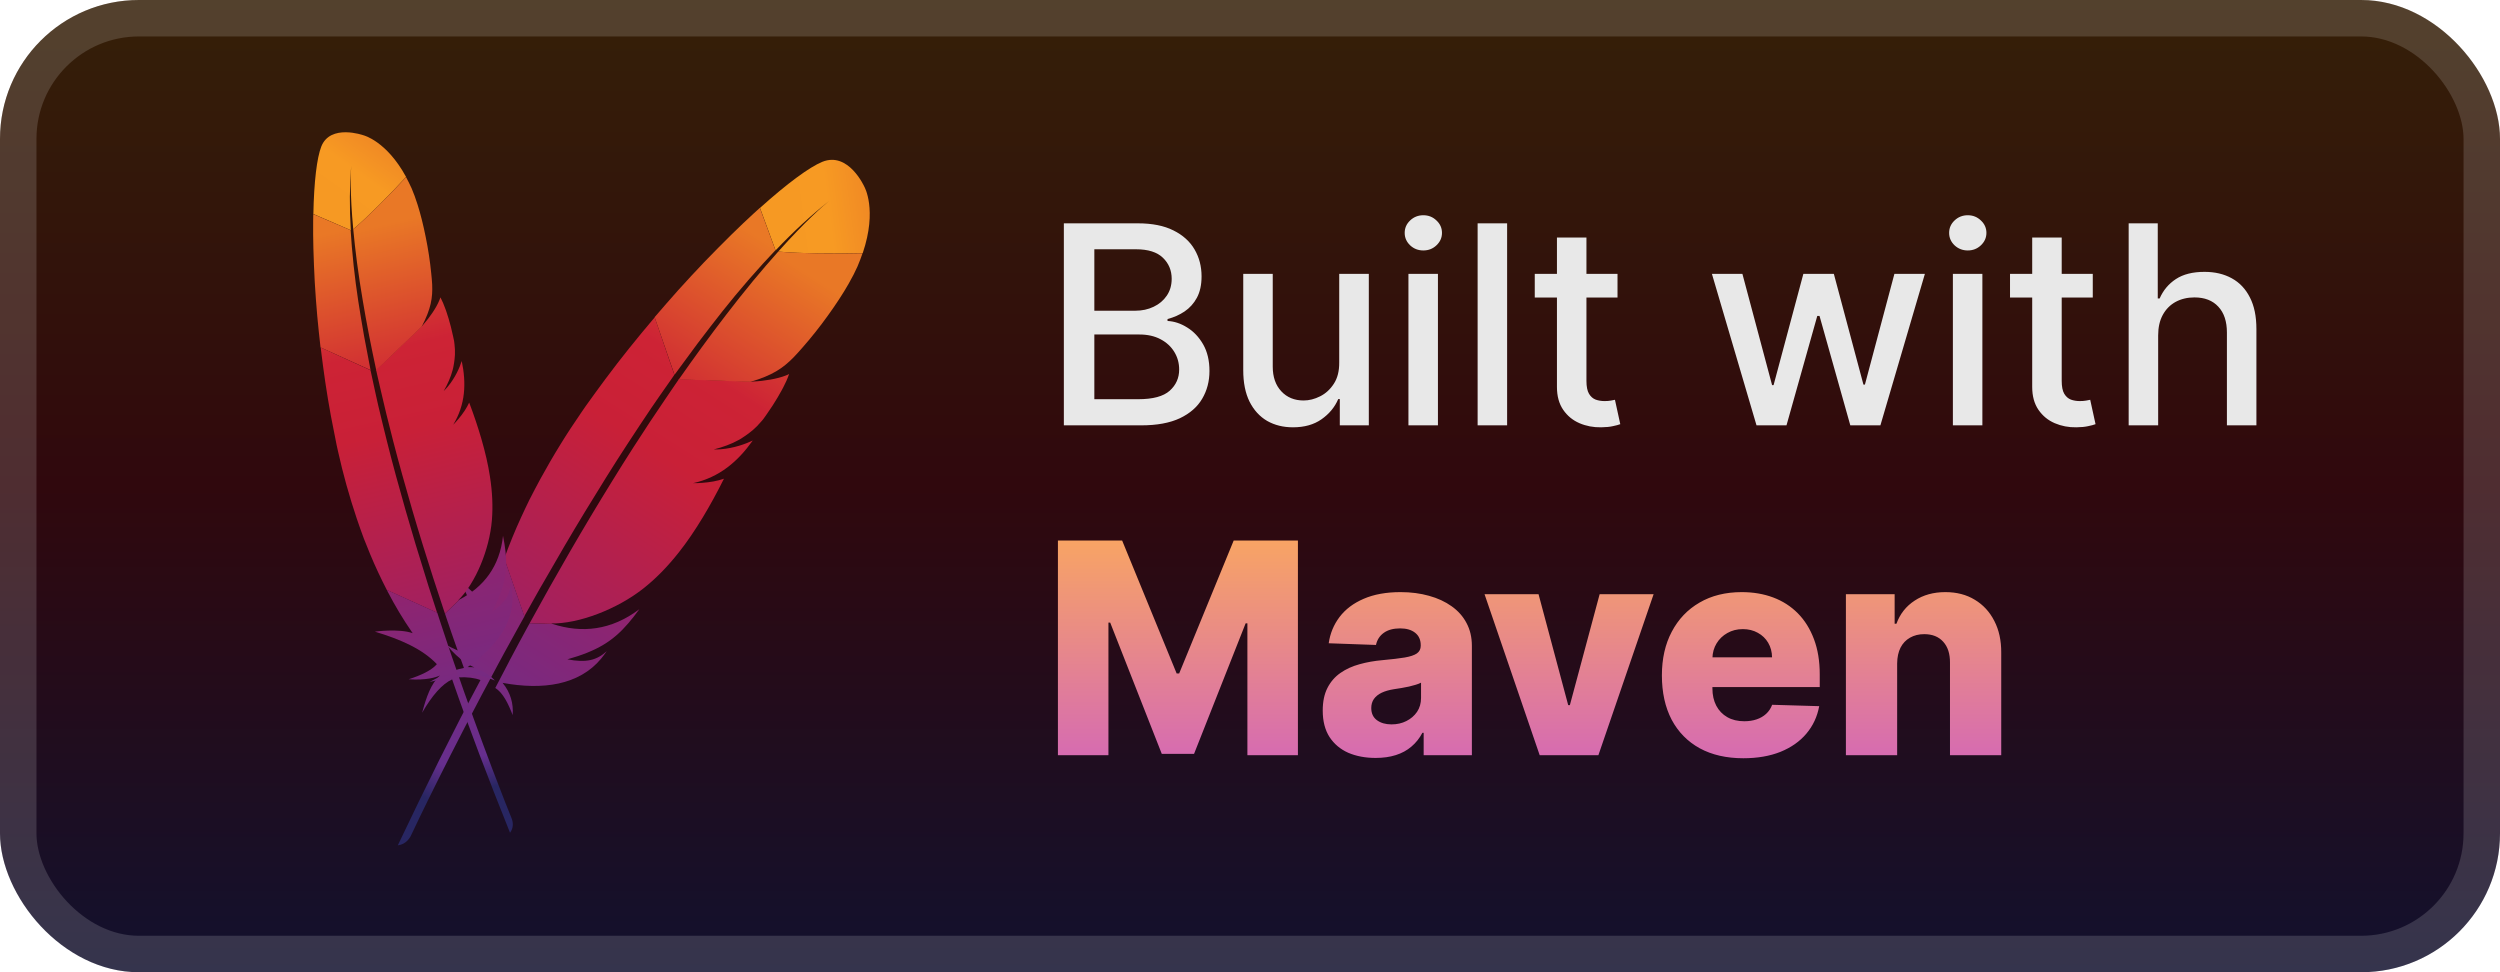 <svg width="144" height="56" viewBox="0 0 144 56" fill="none" xmlns="http://www.w3.org/2000/svg">
<rect x="-6.10352e-05" y="-0" width="144" height="56" rx="8" fill="url(#paint0_linear_1_172)"/>
<g filter="url(#filter0_d_1_172)">
<path d="M47.363 9.322C46.63 9.621 45.344 10.565 43.776 11.976L44.673 14.421C45.71 13.33 46.753 12.368 47.773 11.564C47.847 11.502 47.893 11.468 47.893 11.468C47.855 11.503 47.811 11.529 47.773 11.564C47.439 11.83 46.426 12.7 44.827 14.491C46.098 14.605 48.071 14.624 49.694 14.578C50.545 12.064 49.786 10.754 49.786 10.754C49.786 10.754 48.871 8.707 47.363 9.322Z" fill="url(#paint1_linear_1_172)"/>
<path d="M40.431 27.83C40.266 27.839 40.102 27.84 39.938 27.841C40.019 27.844 40.11 27.841 40.193 27.836C40.274 27.84 40.357 27.835 40.431 27.83Z" fill="#BE202E"/>
<path opacity="0.35" d="M40.431 27.83C40.266 27.839 40.102 27.84 39.938 27.841C40.019 27.844 40.11 27.841 40.193 27.836C40.274 27.84 40.357 27.835 40.431 27.83Z" fill="#BE202E"/>
<path d="M41.141 25.898C41.133 25.897 41.133 25.897 41.141 25.898C41.165 25.901 41.19 25.897 41.214 25.9C41.321 25.899 41.428 25.898 41.528 25.888C41.404 25.894 41.273 25.892 41.141 25.898Z" fill="#BE202E"/>
<path opacity="0.35" d="M41.141 25.898C41.133 25.897 41.133 25.897 41.141 25.898C41.165 25.901 41.19 25.897 41.214 25.9C41.321 25.899 41.428 25.898 41.528 25.888C41.404 25.894 41.273 25.892 41.141 25.898Z" fill="#BE202E"/>
<path d="M40.182 19.782C40.66 19.151 41.135 18.535 41.609 17.934C42.101 17.313 42.599 16.716 43.102 16.136C43.132 16.1 43.161 16.064 43.19 16.036C43.683 15.471 44.172 14.929 44.666 14.412L43.768 11.974C43.663 12.072 43.551 12.169 43.437 12.273C43.02 12.656 42.583 13.069 42.133 13.512C41.625 14.011 41.105 14.54 40.564 15.098C40.07 15.616 39.563 16.163 39.054 16.726C38.623 17.211 38.19 17.705 37.754 18.214C37.735 18.235 37.724 18.25 37.705 18.271L38.852 21.587C39.301 20.983 39.742 20.379 40.182 19.782Z" fill="url(#paint2_linear_1_172)"/>
<path d="M30.341 36.204C30.049 36.741 29.747 37.293 29.45 37.862C29.449 37.87 29.44 37.876 29.439 37.884C29.394 37.966 29.35 38.04 29.314 38.123C29.11 38.505 28.937 38.849 28.528 39.627C28.971 39.906 29.268 40.51 29.529 41.189C29.585 40.53 29.401 39.878 28.948 39.333C31.256 39.76 33.349 39.467 34.621 37.943C34.732 37.806 34.843 37.661 34.948 37.507C34.388 38.023 33.773 38.194 32.681 37.977L32.673 37.976L32.681 37.977C34.4 37.495 35.312 36.924 36.192 35.899C36.4 35.655 36.611 35.388 36.827 35.089C35.204 36.315 33.506 36.486 31.823 35.938L30.508 35.898C30.452 36.003 30.397 36.099 30.341 36.204Z" fill="url(#paint3_linear_1_172)"/>
<path d="M31.359 33.449C31.744 32.78 32.138 32.104 32.533 31.421C32.916 30.768 33.306 30.116 33.706 29.458C34.106 28.799 34.514 28.142 34.922 27.484C35.34 26.812 35.765 26.149 36.198 25.487C36.622 24.832 37.062 24.179 37.493 23.533C37.65 23.298 37.806 23.071 37.972 22.837C38.243 22.441 38.522 22.047 38.801 21.652C38.812 21.63 38.832 21.608 38.843 21.586L37.712 18.28C37.682 18.316 37.651 18.36 37.613 18.395C37.156 18.941 36.689 19.494 36.237 20.065C35.775 20.643 35.32 21.229 34.871 21.833C34.493 22.342 34.123 22.852 33.752 23.37C33.68 23.472 33.606 23.583 33.534 23.685C33.086 24.337 32.664 24.976 32.287 25.59C31.858 26.284 31.473 26.953 31.126 27.587C30.901 28.005 30.686 28.409 30.489 28.799C30.326 29.129 30.17 29.468 30.015 29.8C29.654 30.584 29.333 31.375 29.045 32.169L30.198 35.502C30.488 34.972 30.795 34.445 31.096 33.901C31.183 33.753 31.271 33.605 31.359 33.449Z" fill="url(#paint4_linear_1_172)"/>
<path d="M29.005 32.275C28.659 33.239 28.369 34.21 28.152 35.191C28.147 35.222 28.134 35.261 28.129 35.292C27.746 34.435 26.508 33.475 26.515 33.484C27.279 34.989 27.813 36.444 27.723 37.788C27.194 37.819 26.508 37.57 25.739 37.165C26.479 38.048 27.083 38.349 27.324 38.439C26.538 38.377 25.649 38.791 24.741 39.282C26.008 38.969 27.008 38.917 27.676 39.171C26.13 42.061 24.536 45.275 22.913 48.692C23.264 48.645 23.498 48.445 23.655 48.162C23.942 47.544 25.873 43.479 28.731 38.186C28.81 38.037 28.897 37.889 28.978 37.731C29.001 37.686 29.023 37.649 29.046 37.604C29.348 37.052 29.66 36.486 29.983 35.905C30.06 35.771 30.128 35.644 30.205 35.51L30.206 35.502L29.053 32.17C29.031 32.207 29.019 32.237 29.005 32.275Z" fill="url(#paint5_linear_1_172)"/>
<path d="M39.07 21.891C39.008 21.979 38.955 22.059 38.893 22.147C38.715 22.411 38.529 22.674 38.349 22.946C38.151 23.239 37.951 23.541 37.742 23.849C37.637 24.003 37.533 24.157 37.427 24.318C37.111 24.796 36.793 25.29 36.464 25.797C36.061 26.423 35.654 27.073 35.235 27.753C34.838 28.396 34.427 29.069 34.015 29.758C33.623 30.418 33.221 31.092 32.815 31.798C32.453 32.422 32.087 33.069 31.712 33.731C31.691 33.76 31.677 33.798 31.656 33.828C31.29 34.483 30.912 35.16 30.532 35.854C30.521 35.868 30.511 35.883 30.509 35.899L31.823 35.938C31.8 35.927 31.776 35.924 31.745 35.911C33.324 35.94 35.547 35.095 37.078 33.88C37.783 33.32 38.448 32.643 39.093 31.826C39.575 31.219 40.036 30.537 40.501 29.767C40.902 29.1 41.304 28.37 41.699 27.574C41.319 27.706 40.89 27.782 40.426 27.813C40.343 27.818 40.261 27.822 40.178 27.827C40.095 27.831 40.014 27.828 39.923 27.831C41.449 27.491 42.51 26.572 43.358 25.374C42.943 25.573 42.276 25.816 41.513 25.878C41.413 25.888 41.306 25.889 41.199 25.89C41.175 25.887 41.15 25.891 41.118 25.887C41.646 25.752 42.105 25.584 42.515 25.36C42.604 25.316 42.685 25.263 42.767 25.21C42.893 25.132 43.012 25.044 43.132 24.956C43.206 24.895 43.28 24.841 43.355 24.779C43.523 24.634 43.687 24.472 43.836 24.292C43.885 24.235 43.934 24.186 43.975 24.127C44.037 24.04 44.098 23.96 44.151 23.879C44.409 23.514 44.622 23.182 44.796 22.885C44.884 22.737 44.961 22.603 45.028 22.476C45.053 22.423 45.084 22.38 45.108 22.327C45.178 22.184 45.245 22.057 45.295 21.944C45.368 21.777 45.421 21.64 45.452 21.54C45.398 21.573 45.336 21.604 45.267 21.627C44.797 21.817 44.015 21.949 43.396 21.975L44.604 22.015L43.396 21.975C43.388 21.974 43.38 21.972 43.371 21.979C43.313 21.979 43.248 21.978 43.181 21.985C43.19 21.978 43.206 21.98 43.216 21.974L39.086 21.837C39.089 21.869 39.079 21.884 39.07 21.891Z" fill="url(#paint6_linear_1_172)"/>
<path d="M44.827 14.492C44.385 14.984 43.901 15.55 43.373 16.183C43.344 16.219 43.315 16.247 43.293 16.284C42.835 16.838 42.352 17.445 41.835 18.119C41.39 18.699 40.922 19.316 40.429 19.994C40 20.576 39.564 21.198 39.099 21.855L43.229 21.992C44.489 21.622 45.089 21.216 45.706 20.588C45.87 20.418 46.037 20.233 46.205 20.04C46.716 19.461 47.228 18.818 47.692 18.169C48.145 17.541 48.556 16.916 48.877 16.351C49.086 15.987 49.258 15.65 49.392 15.348C49.505 15.082 49.599 14.831 49.684 14.586C48.071 14.625 46.097 14.605 44.827 14.492Z" fill="url(#paint7_linear_1_172)"/>
<path d="M40.191 27.845C40.109 27.849 40.027 27.846 39.936 27.849C40.019 27.845 40.102 27.84 40.191 27.845Z" fill="#BE202E"/>
<path opacity="0.35" d="M40.191 27.845C40.109 27.849 40.027 27.846 39.936 27.849C40.019 27.845 40.102 27.84 40.191 27.845Z" fill="#BE202E"/>
<path d="M40.191 27.845C40.109 27.849 40.027 27.846 39.936 27.849C40.019 27.845 40.102 27.84 40.191 27.845Z" fill="url(#paint8_linear_1_172)"/>
<path d="M41.133 25.897C41.157 25.9 41.182 25.896 41.215 25.9C41.19 25.897 41.165 25.901 41.133 25.897Z" fill="#BE202E"/>
<path opacity="0.35" d="M41.133 25.897C41.157 25.9 41.182 25.896 41.215 25.9C41.19 25.897 41.165 25.901 41.133 25.897Z" fill="#BE202E"/>
<path d="M41.133 25.897C41.157 25.9 41.182 25.896 41.215 25.9C41.19 25.897 41.165 25.901 41.133 25.897Z" fill="url(#paint9_linear_1_172)"/>
<path d="M18.506 8.442C18.253 9.087 18.085 10.476 18.05 12.328L20.207 13.261C20.126 11.938 20.134 10.692 20.231 9.556C20.236 9.471 20.242 9.422 20.242 9.422C20.242 9.467 20.231 9.511 20.231 9.556C20.201 9.93 20.151 11.101 20.347 13.206C21.201 12.475 22.425 11.242 23.39 10.191C22.261 8.114 20.933 7.791 20.933 7.791C20.933 7.791 19.027 7.114 18.506 8.442Z" fill="url(#paint10_linear_1_172)"/>
<path d="M26.416 24.146C26.32 24.255 26.22 24.36 26.12 24.464C26.172 24.415 26.226 24.355 26.273 24.3C26.326 24.251 26.373 24.196 26.416 24.146Z" fill="#BE202E"/>
<path opacity="0.35" d="M26.416 24.146C26.32 24.255 26.22 24.36 26.12 24.464C26.172 24.415 26.226 24.355 26.273 24.3C26.326 24.251 26.373 24.196 26.416 24.146Z" fill="#BE202E"/>
<path d="M25.581 22.516C25.575 22.52 25.575 22.52 25.581 22.516C25.598 22.503 25.61 22.484 25.628 22.471C25.692 22.403 25.757 22.335 25.812 22.265C25.74 22.348 25.658 22.429 25.581 22.516Z" fill="#BE202E"/>
<path opacity="0.35" d="M25.581 22.516C25.575 22.52 25.575 22.52 25.581 22.516C25.598 22.503 25.61 22.484 25.628 22.471C25.692 22.403 25.757 22.335 25.812 22.265C25.74 22.348 25.658 22.429 25.581 22.516Z" fill="#BE202E"/>
<path d="M20.974 19.375C20.853 18.688 20.74 18.011 20.636 17.345C20.53 16.653 20.443 15.974 20.37 15.302C20.365 15.261 20.36 15.22 20.359 15.185C20.29 14.528 20.234 13.888 20.197 13.26L18.044 12.334C18.044 12.459 18.039 12.589 18.038 12.725C18.034 13.223 18.036 13.751 18.051 14.306C18.067 14.932 18.096 15.584 18.131 16.267C18.168 16.895 18.217 17.549 18.275 18.215C18.329 18.785 18.387 19.36 18.455 19.946C18.457 19.971 18.46 19.987 18.462 20.012L21.345 21.319C21.224 20.667 21.097 20.018 20.974 19.375Z" fill="url(#paint11_linear_1_172)"/>
<path d="M25.728 35.636C25.902 36.149 26.079 36.677 26.271 37.212C26.275 37.218 26.274 37.228 26.279 37.233C26.305 37.312 26.327 37.385 26.359 37.459C26.485 37.821 26.605 38.141 26.865 38.875C27.32 38.767 27.899 38.949 28.506 39.2C28.107 38.761 27.566 38.478 26.93 38.43C28.626 37.237 29.717 35.737 29.497 34.002C29.474 33.848 29.447 33.689 29.41 33.529C29.406 34.198 29.141 34.69 28.328 35.246L28.323 35.25L28.328 35.246C29.066 33.867 29.25 32.942 29.117 31.76C29.084 31.48 29.038 31.183 28.974 30.863C28.784 32.637 27.855 33.813 26.462 34.538L25.63 35.343C25.664 35.443 25.694 35.536 25.728 35.636Z" fill="url(#paint12_linear_1_172)"/>
<path d="M24.542 33.307C24.339 32.655 24.137 31.993 23.93 31.325C23.736 30.684 23.547 30.039 23.36 29.383C23.172 28.728 22.99 28.068 22.808 27.408C22.623 26.733 22.448 26.059 22.279 25.381C22.109 24.712 21.95 24.035 21.789 23.368C21.731 23.125 21.678 22.887 21.626 22.64C21.532 22.227 21.444 21.809 21.356 21.392C21.349 21.37 21.347 21.345 21.339 21.324L18.472 20.014C18.478 20.055 18.488 20.101 18.487 20.146C18.566 20.769 18.643 21.401 18.74 22.036C18.837 22.681 18.943 23.327 19.064 23.98C19.167 24.53 19.275 25.076 19.388 25.627C19.411 25.735 19.438 25.849 19.461 25.957C19.614 26.639 19.776 27.296 19.948 27.91C20.141 28.606 20.344 29.258 20.548 29.865C20.684 30.263 20.817 30.645 20.953 31.008C21.07 31.313 21.197 31.619 21.32 31.92C21.614 32.628 21.937 33.314 22.282 33.983L25.179 35.297C25.009 34.789 24.851 34.273 24.678 33.75C24.634 33.604 24.59 33.458 24.542 33.307Z" fill="url(#paint13_linear_1_172)"/>
<path d="M22.327 34.073C22.748 34.881 23.208 35.658 23.719 36.396C23.737 36.418 23.754 36.45 23.772 36.472C22.974 36.189 21.584 36.382 21.594 36.383C23.051 36.822 24.335 37.377 25.163 38.257C24.858 38.609 24.274 38.889 23.537 39.126C24.57 39.2 25.139 39.004 25.346 38.907C24.823 39.365 24.549 40.178 24.315 41.052C24.887 40.061 25.466 39.398 26.043 39.133C26.993 41.878 28.127 44.85 29.377 47.967C29.561 47.716 29.574 47.446 29.483 47.174C29.253 46.614 27.767 42.907 26.043 37.865C25.993 37.724 25.949 37.578 25.895 37.431C25.88 37.389 25.869 37.352 25.853 37.31C25.676 36.782 25.495 36.238 25.312 35.678C25.271 35.548 25.229 35.428 25.189 35.297L25.184 35.291L22.287 33.978C22.298 34.014 22.31 34.041 22.327 34.073Z" fill="url(#paint14_linear_1_172)"/>
<path d="M21.677 21.367C21.697 21.46 21.718 21.543 21.737 21.636C21.802 21.91 21.86 22.188 21.929 22.468C22 22.772 22.075 23.083 22.149 23.403C22.186 23.563 22.223 23.724 22.265 23.889C22.385 24.381 22.514 24.884 22.646 25.402C22.81 26.04 22.987 26.694 23.177 27.375C23.355 28.019 23.546 28.69 23.746 29.372C23.939 30.022 24.135 30.689 24.35 31.378C24.538 31.988 24.739 32.614 24.943 33.257C24.95 33.288 24.966 33.32 24.973 33.35C25.179 33.983 25.392 34.636 25.614 35.3C25.618 35.316 25.621 35.331 25.63 35.343L26.462 34.538C26.441 34.545 26.424 34.559 26.397 34.571C27.384 33.593 28.192 31.673 28.333 29.964C28.398 29.177 28.361 28.343 28.219 27.436C28.116 26.76 27.951 26.052 27.73 25.287C27.538 24.627 27.305 23.926 27.025 23.189C26.878 23.509 26.665 23.827 26.401 24.139C26.353 24.193 26.305 24.248 26.257 24.303C26.21 24.358 26.157 24.407 26.104 24.467C26.816 23.296 26.863 22.064 26.596 20.796C26.473 21.179 26.224 21.749 25.796 22.268C25.741 22.337 25.676 22.405 25.611 22.473C25.595 22.486 25.582 22.505 25.559 22.523C25.795 22.107 25.966 21.714 26.07 21.319C26.096 21.236 26.111 21.153 26.126 21.069C26.152 20.941 26.168 20.812 26.184 20.683C26.189 20.598 26.198 20.519 26.204 20.434C26.212 20.239 26.206 20.037 26.179 19.832C26.172 19.766 26.169 19.706 26.156 19.644C26.136 19.551 26.121 19.464 26.1 19.381C26.019 18.994 25.931 18.657 25.844 18.365C25.8 18.219 25.759 18.089 25.717 17.968C25.697 17.921 25.688 17.875 25.668 17.827C25.617 17.695 25.575 17.575 25.531 17.474C25.466 17.326 25.409 17.209 25.362 17.128C25.351 17.182 25.333 17.24 25.306 17.297C25.142 17.711 24.749 18.285 24.386 18.691L25.154 17.954L24.386 18.691C24.381 18.695 24.375 18.7 24.374 18.709C24.338 18.746 24.298 18.786 24.261 18.832C24.262 18.822 24.274 18.814 24.275 18.804L21.652 21.324C21.675 21.342 21.679 21.357 21.677 21.367Z" fill="url(#paint15_linear_1_172)"/>
<path d="M20.347 13.207C20.4 13.786 20.475 14.439 20.567 15.159C20.573 15.199 20.573 15.235 20.584 15.271C20.667 15.899 20.77 16.575 20.896 17.314C21.004 17.95 21.122 18.623 21.265 19.348C21.384 19.976 21.526 20.631 21.672 21.327L24.295 18.806C24.825 17.786 24.927 17.159 24.893 16.385C24.882 16.178 24.862 15.959 24.838 15.735C24.771 15.058 24.663 14.342 24.521 13.651C24.387 12.982 24.228 12.34 24.054 11.792C23.943 11.437 23.827 11.122 23.711 10.852C23.605 10.619 23.498 10.405 23.389 10.201C22.425 11.242 21.202 12.475 20.347 13.207Z" fill="url(#paint16_linear_1_172)"/>
<path d="M26.278 24.306C26.23 24.361 26.178 24.41 26.124 24.469C26.172 24.415 26.22 24.36 26.278 24.306Z" fill="#BE202E"/>
<path opacity="0.35" d="M26.278 24.306C26.23 24.361 26.178 24.41 26.124 24.469C26.172 24.415 26.22 24.36 26.278 24.306Z" fill="#BE202E"/>
<path d="M26.278 24.306C26.23 24.361 26.178 24.41 26.124 24.469C26.172 24.415 26.22 24.36 26.278 24.306Z" fill="url(#paint17_linear_1_172)"/>
<path d="M25.575 22.52C25.592 22.507 25.604 22.488 25.627 22.471C25.61 22.484 25.598 22.503 25.575 22.52Z" fill="#BE202E"/>
<path opacity="0.35" d="M25.575 22.52C25.592 22.507 25.604 22.488 25.627 22.471C25.61 22.484 25.598 22.503 25.575 22.52Z" fill="#BE202E"/>
<path d="M25.575 22.52C25.592 22.507 25.604 22.488 25.627 22.471C25.61 22.484 25.598 22.503 25.575 22.52Z" fill="url(#paint18_linear_1_172)"/>
</g>
<g filter="url(#filter1_d_1_172)">
<path d="M61.278 24.5V12.864H65.54C66.365 12.864 67.049 13 67.591 13.273C68.132 13.541 68.538 13.907 68.807 14.369C69.076 14.828 69.21 15.345 69.21 15.92C69.21 16.405 69.121 16.814 68.943 17.148C68.765 17.477 68.526 17.742 68.227 17.943C67.932 18.14 67.606 18.284 67.25 18.375V18.488C67.636 18.507 68.013 18.632 68.381 18.863C68.752 19.091 69.059 19.415 69.301 19.835C69.543 20.256 69.665 20.767 69.665 21.369C69.665 21.964 69.525 22.498 69.244 22.971C68.968 23.441 68.54 23.814 67.96 24.091C67.381 24.363 66.64 24.5 65.739 24.5H61.278ZM63.034 22.994H65.568C66.409 22.994 67.011 22.831 67.375 22.506C67.739 22.18 67.92 21.773 67.92 21.284C67.92 20.916 67.828 20.579 67.642 20.273C67.456 19.966 67.191 19.721 66.847 19.54C66.506 19.358 66.1 19.267 65.631 19.267H63.034V22.994ZM63.034 17.898H65.386C65.78 17.898 66.134 17.822 66.449 17.67C66.767 17.519 67.019 17.307 67.204 17.034C67.394 16.757 67.489 16.432 67.489 16.057C67.489 15.576 67.32 15.172 66.983 14.846C66.646 14.521 66.129 14.358 65.432 14.358H63.034V17.898ZM77.139 20.881V15.773H78.844V24.5H77.173V22.988H77.082C76.882 23.454 76.56 23.843 76.116 24.153C75.677 24.46 75.13 24.613 74.474 24.613C73.914 24.613 73.418 24.49 72.986 24.244C72.558 23.994 72.221 23.625 71.974 23.136C71.732 22.648 71.611 22.043 71.611 21.324V15.773H73.31V21.119C73.31 21.714 73.474 22.187 73.804 22.54C74.133 22.892 74.561 23.068 75.088 23.068C75.406 23.068 75.722 22.988 76.037 22.829C76.355 22.67 76.618 22.43 76.827 22.108C77.039 21.786 77.143 21.377 77.139 20.881ZM81.126 24.5V15.773H82.825V24.5H81.126ZM81.984 14.426C81.689 14.426 81.435 14.328 81.223 14.13C81.015 13.93 80.91 13.691 80.91 13.415C80.91 13.134 81.015 12.896 81.223 12.699C81.435 12.498 81.689 12.398 81.984 12.398C82.28 12.398 82.532 12.498 82.74 12.699C82.952 12.896 83.058 13.134 83.058 13.415C83.058 13.691 82.952 13.93 82.74 14.13C82.532 14.328 82.28 14.426 81.984 14.426ZM86.81 12.864V24.5H85.111V12.864H86.81ZM93.169 15.773V17.136H88.402V15.773H93.169ZM89.68 13.682H91.379V21.937C91.379 22.267 91.428 22.515 91.527 22.682C91.625 22.845 91.752 22.956 91.908 23.017C92.067 23.074 92.239 23.102 92.425 23.102C92.561 23.102 92.68 23.093 92.783 23.074C92.885 23.055 92.964 23.04 93.021 23.028L93.328 24.432C93.23 24.47 93.089 24.507 92.908 24.545C92.726 24.587 92.499 24.61 92.226 24.613C91.779 24.621 91.362 24.541 90.976 24.375C90.589 24.208 90.277 23.951 90.038 23.602C89.8 23.254 89.68 22.816 89.68 22.29V13.682ZM101.175 24.5L98.606 15.773H100.362L102.072 22.182H102.158L103.874 15.773H105.629L107.334 22.153H107.419L109.118 15.773H110.874L108.311 24.5H106.578L104.805 18.199H104.675L102.902 24.5H101.175ZM112.486 24.5V15.773H114.185V24.5H112.486ZM113.344 14.426C113.048 14.426 112.794 14.328 112.582 14.13C112.374 13.93 112.27 13.691 112.27 13.415C112.27 13.134 112.374 12.896 112.582 12.699C112.794 12.498 113.048 12.398 113.344 12.398C113.639 12.398 113.891 12.498 114.099 12.699C114.311 12.896 114.418 13.134 114.418 13.415C114.418 13.691 114.311 13.93 114.099 14.13C113.891 14.328 113.639 14.426 113.344 14.426ZM120.544 15.773V17.136H115.777V15.773H120.544ZM117.055 13.682H118.754V21.937C118.754 22.267 118.803 22.515 118.902 22.682C119 22.845 119.127 22.956 119.283 23.017C119.442 23.074 119.614 23.102 119.8 23.102C119.936 23.102 120.055 23.093 120.158 23.074C120.26 23.055 120.339 23.04 120.396 23.028L120.703 24.432C120.605 24.47 120.464 24.507 120.283 24.545C120.101 24.587 119.874 24.61 119.601 24.613C119.154 24.621 118.737 24.541 118.351 24.375C117.964 24.208 117.652 23.951 117.413 23.602C117.175 23.254 117.055 22.816 117.055 22.29V13.682ZM124.31 19.318V24.5H122.611V12.864H124.287V17.193H124.395C124.599 16.723 124.912 16.35 125.332 16.074C125.753 15.797 126.302 15.659 126.98 15.659C127.579 15.659 128.101 15.782 128.548 16.028C128.999 16.274 129.347 16.642 129.594 17.131C129.844 17.615 129.969 18.221 129.969 18.949V24.5H128.27V19.153C128.27 18.513 128.105 18.017 127.775 17.665C127.446 17.308 126.988 17.131 126.4 17.131C125.999 17.131 125.639 17.216 125.321 17.386C125.007 17.557 124.758 17.807 124.577 18.136C124.399 18.462 124.31 18.856 124.31 19.318Z" fill="#E8E8E8"/>
<path d="M60.936 31.136H64.636L67.775 38.791H67.92L71.06 31.136H74.76V43.5H71.85V35.905H71.748L68.778 43.421H66.918L63.948 35.863H63.846V43.5H60.936V31.136ZM79.238 43.657C78.647 43.657 78.121 43.558 77.662 43.361C77.208 43.16 76.847 42.858 76.582 42.455C76.32 42.049 76.189 41.54 76.189 40.928C76.189 40.413 76.28 39.978 76.461 39.624C76.642 39.27 76.892 38.982 77.21 38.761C77.528 38.539 77.894 38.372 78.308 38.26C78.723 38.143 79.166 38.065 79.637 38.024C80.164 37.976 80.588 37.926 80.91 37.873C81.232 37.817 81.466 37.739 81.611 37.638C81.76 37.533 81.834 37.386 81.834 37.197V37.167C81.834 36.857 81.727 36.618 81.514 36.449C81.301 36.28 81.013 36.195 80.651 36.195C80.26 36.195 79.947 36.28 79.709 36.449C79.472 36.618 79.321 36.851 79.256 37.149L76.534 37.052C76.614 36.489 76.821 35.986 77.155 35.543C77.493 35.096 77.956 34.746 78.544 34.493C79.135 34.235 79.846 34.106 80.675 34.106C81.266 34.106 81.812 34.177 82.311 34.318C82.81 34.455 83.245 34.656 83.615 34.921C83.985 35.183 84.271 35.505 84.472 35.887C84.677 36.27 84.78 36.706 84.78 37.197V43.5H82.003V42.208H81.931C81.766 42.522 81.554 42.788 81.297 43.005C81.043 43.222 80.743 43.385 80.397 43.494C80.055 43.602 79.669 43.657 79.238 43.657ZM80.15 41.725C80.468 41.725 80.753 41.661 81.007 41.532C81.264 41.403 81.47 41.226 81.623 41.001C81.776 40.771 81.852 40.505 81.852 40.204V39.322C81.768 39.367 81.665 39.407 81.544 39.443C81.427 39.479 81.299 39.513 81.158 39.546C81.017 39.578 80.872 39.606 80.723 39.63C80.574 39.654 80.431 39.676 80.295 39.697C80.017 39.741 79.779 39.809 79.582 39.902C79.389 39.994 79.24 40.115 79.135 40.264C79.035 40.409 78.985 40.582 78.985 40.783C78.985 41.089 79.093 41.322 79.311 41.483C79.532 41.645 79.812 41.725 80.15 41.725ZM95.248 34.227L92.067 43.5H88.686L85.51 34.227H88.62L90.328 40.614H90.425L92.139 34.227H95.248ZM100.416 43.675C99.446 43.675 98.609 43.484 97.904 43.101C97.204 42.715 96.665 42.166 96.286 41.453C95.912 40.737 95.725 39.886 95.725 38.9C95.725 37.942 95.914 37.105 96.293 36.388C96.671 35.668 97.204 35.108 97.892 34.71C98.58 34.308 99.391 34.106 100.325 34.106C100.985 34.106 101.589 34.209 102.136 34.414C102.684 34.62 103.156 34.923 103.555 35.326C103.953 35.728 104.263 36.225 104.485 36.817C104.706 37.404 104.817 38.079 104.817 38.839V39.576H96.757V37.861H102.07C102.066 37.547 101.991 37.268 101.846 37.022C101.702 36.777 101.502 36.586 101.249 36.449C100.999 36.308 100.711 36.237 100.385 36.237C100.055 36.237 99.76 36.312 99.498 36.461C99.237 36.606 99.029 36.805 98.876 37.058C98.723 37.308 98.643 37.592 98.635 37.91V39.654C98.635 40.033 98.709 40.365 98.858 40.65C99.007 40.932 99.218 41.151 99.492 41.308C99.766 41.465 100.092 41.544 100.47 41.544C100.732 41.544 100.969 41.508 101.182 41.435C101.396 41.363 101.579 41.256 101.732 41.115C101.885 40.974 101.999 40.801 102.076 40.596L104.786 40.675C104.674 41.282 104.426 41.812 104.044 42.262C103.666 42.709 103.169 43.057 102.553 43.307C101.937 43.552 101.225 43.675 100.416 43.675ZM109.276 38.212V43.5H106.324V34.227H109.131V35.929H109.234C109.439 35.362 109.79 34.917 110.285 34.595C110.78 34.269 111.369 34.106 112.053 34.106C112.705 34.106 113.271 34.253 113.75 34.547C114.233 34.837 114.607 35.243 114.873 35.767C115.142 36.286 115.275 36.893 115.271 37.59V43.5H112.319V38.169C112.323 37.654 112.192 37.252 111.927 36.962C111.665 36.672 111.301 36.527 110.834 36.527C110.524 36.527 110.25 36.596 110.013 36.732C109.779 36.865 109.598 37.056 109.47 37.306C109.345 37.555 109.28 37.857 109.276 38.212Z" fill="url(#paint19_linear_1_172)"/>
</g>
<rect x="1.05" y="1.05" width="141.9" height="53.9" rx="6.95" stroke="white" stroke-opacity="0.15" stroke-width="2.1"/>
<defs>
<filter id="filter0_d_1_172" x="6.286" y="1.904" width="51.429" height="52.503" filterUnits="userSpaceOnUse" color-interpolation-filters="sRGB">
<feFlood flood-opacity="0" result="BackgroundImageFix"/>
<feColorMatrix in="SourceAlpha" type="matrix" values="0 0 0 0 0 0 0 0 0 0 0 0 0 0 0 0 0 0 127 0" result="hardAlpha"/>
<feOffset/>
<feGaussianBlur stdDeviation="2.857"/>
<feComposite in2="hardAlpha" operator="out"/>
<feColorMatrix type="matrix" values="0 0 0 0 0 0 0 0 0 0 0 0 0 0 0 0 0 0 0.25 0"/>
<feBlend mode="normal" in2="BackgroundImageFix" result="effect1_dropShadow_1_172"/>
<feBlend mode="normal" in="SourceGraphic" in2="effect1_dropShadow_1_172" result="shape"/>
</filter>
<filter id="filter1_d_1_172" x="54.4" y="3.9" width="83.2" height="48.2" filterUnits="userSpaceOnUse" color-interpolation-filters="sRGB">
<feFlood flood-opacity="0" result="BackgroundImageFix"/>
<feColorMatrix in="SourceAlpha" type="matrix" values="0 0 0 0 0 0 0 0 0 0 0 0 0 0 0 0 0 0 127 0" result="hardAlpha"/>
<feOffset/>
<feGaussianBlur stdDeviation="2.8"/>
<feComposite in2="hardAlpha" operator="out"/>
<feColorMatrix type="matrix" values="0 0 0 0 0 0 0 0 0 0 0 0 0 0 0 0 0 0 0.25 0"/>
<feBlend mode="normal" in2="BackgroundImageFix" result="effect1_dropShadow_1_172"/>
<feBlend mode="normal" in="SourceGraphic" in2="effect1_dropShadow_1_172" result="shape"/>
</filter>
<linearGradient id="paint0_linear_1_172" x1="72" y1="-0" x2="72" y2="56" gradientUnits="userSpaceOnUse">
<stop stop-color="#352008"/>
<stop offset="0.5" stop-color="#30080D"/>
<stop offset="1" stop-color="#12112E"/>
</linearGradient>
<linearGradient id="paint1_linear_1_172" x1="44.785" y1="12.397" x2="54.149" y2="11.157" gradientUnits="userSpaceOnUse">
<stop stop-color="#F69923"/>
<stop offset="0.312" stop-color="#F79A23"/>
<stop offset="0.838" stop-color="#E97826"/>
</linearGradient>
<linearGradient id="paint2_linear_1_172" x1="19.268" y1="49.23" x2="42.515" y2="12.86" gradientUnits="userSpaceOnUse">
<stop offset="0.323" stop-color="#9E2064"/>
<stop offset="0.63" stop-color="#C92037"/>
<stop offset="0.751" stop-color="#CD2335"/>
<stop offset="1" stop-color="#E97826"/>
</linearGradient>
<linearGradient id="paint3_linear_1_172" x1="25.839" y1="47.246" x2="39.692" y2="25.573" gradientUnits="userSpaceOnUse">
<stop stop-color="#282662"/>
<stop offset="0.095" stop-color="#662E8D"/>
<stop offset="0.788" stop-color="#9F2064"/>
<stop offset="0.949" stop-color="#CD2032"/>
</linearGradient>
<linearGradient id="paint4_linear_1_172" x1="20.271" y1="46.995" x2="43.518" y2="10.624" gradientUnits="userSpaceOnUse">
<stop offset="0.323" stop-color="#9E2064"/>
<stop offset="0.63" stop-color="#C92037"/>
<stop offset="0.751" stop-color="#CD2335"/>
<stop offset="1" stop-color="#E97826"/>
</linearGradient>
<linearGradient id="paint5_linear_1_172" x1="22.515" y1="44.692" x2="34.732" y2="25.578" gradientUnits="userSpaceOnUse">
<stop stop-color="#282662"/>
<stop offset="0.095" stop-color="#662E8D"/>
<stop offset="0.788" stop-color="#9F2064"/>
<stop offset="0.949" stop-color="#CD2032"/>
</linearGradient>
<linearGradient id="paint6_linear_1_172" x1="24.068" y1="49.421" x2="47.315" y2="13.051" gradientUnits="userSpaceOnUse">
<stop offset="0.323" stop-color="#9E2064"/>
<stop offset="0.63" stop-color="#C92037"/>
<stop offset="0.751" stop-color="#CD2335"/>
<stop offset="1" stop-color="#E97826"/>
</linearGradient>
<linearGradient id="paint7_linear_1_172" x1="22.393" y1="51.529" x2="45.64" y2="15.158" gradientUnits="userSpaceOnUse">
<stop offset="0.323" stop-color="#9E2064"/>
<stop offset="0.63" stop-color="#C92037"/>
<stop offset="0.751" stop-color="#CD2335"/>
<stop offset="1" stop-color="#E97826"/>
</linearGradient>
<linearGradient id="paint8_linear_1_172" x1="25.197" y1="50.143" x2="48.444" y2="13.773" gradientUnits="userSpaceOnUse">
<stop offset="0.323" stop-color="#9E2064"/>
<stop offset="0.63" stop-color="#C92037"/>
<stop offset="0.751" stop-color="#CD2335"/>
<stop offset="1" stop-color="#E97826"/>
</linearGradient>
<linearGradient id="paint9_linear_1_172" x1="24.983" y1="50.049" x2="48.164" y2="13.575" gradientUnits="userSpaceOnUse">
<stop offset="0.323" stop-color="#9E2064"/>
<stop offset="0.63" stop-color="#C92037"/>
<stop offset="0.751" stop-color="#CD2335"/>
<stop offset="1" stop-color="#E97826"/>
</linearGradient>
<linearGradient id="paint10_linear_1_172" x1="18.945" y1="11.95" x2="23.771" y2="5.213" gradientUnits="userSpaceOnUse">
<stop stop-color="#F69923"/>
<stop offset="0.312" stop-color="#F79A23"/>
<stop offset="0.838" stop-color="#E97826"/>
</linearGradient>
<linearGradient id="paint11_linear_1_172" x1="27.494" y1="50.594" x2="18.893" y2="13.426" gradientUnits="userSpaceOnUse">
<stop offset="0.323" stop-color="#9E2064"/>
<stop offset="0.63" stop-color="#C92037"/>
<stop offset="0.751" stop-color="#CD2335"/>
<stop offset="1" stop-color="#E97826"/>
</linearGradient>
<linearGradient id="paint12_linear_1_172" x1="30.222" y1="45.236" x2="25.096" y2="23.087" gradientUnits="userSpaceOnUse">
<stop stop-color="#282662"/>
<stop offset="0.095" stop-color="#662E8D"/>
<stop offset="0.788" stop-color="#9F2064"/>
<stop offset="0.949" stop-color="#CD2032"/>
</linearGradient>
<linearGradient id="paint13_linear_1_172" x1="26.641" y1="48.593" x2="18.04" y2="11.424" gradientUnits="userSpaceOnUse">
<stop offset="0.323" stop-color="#9E2064"/>
<stop offset="0.63" stop-color="#C92037"/>
<stop offset="0.751" stop-color="#CD2335"/>
<stop offset="1" stop-color="#E97826"/>
</linearGradient>
<linearGradient id="paint14_linear_1_172" x1="26.505" y1="45.767" x2="21.985" y2="26.235" gradientUnits="userSpaceOnUse">
<stop stop-color="#282662"/>
<stop offset="0.095" stop-color="#662E8D"/>
<stop offset="0.788" stop-color="#9F2064"/>
<stop offset="0.949" stop-color="#CD2032"/>
</linearGradient>
<linearGradient id="paint15_linear_1_172" x1="30.564" y1="47.684" x2="21.963" y2="10.515" gradientUnits="userSpaceOnUse">
<stop offset="0.323" stop-color="#9E2064"/>
<stop offset="0.63" stop-color="#C92037"/>
<stop offset="0.751" stop-color="#CD2335"/>
<stop offset="1" stop-color="#E97826"/>
</linearGradient>
<linearGradient id="paint16_linear_1_172" x1="30.922" y1="50.031" x2="22.321" y2="12.862" gradientUnits="userSpaceOnUse">
<stop offset="0.323" stop-color="#9E2064"/>
<stop offset="0.63" stop-color="#C92037"/>
<stop offset="0.751" stop-color="#CD2335"/>
<stop offset="1" stop-color="#E97826"/>
</linearGradient>
<linearGradient id="paint17_linear_1_172" x1="31.731" y1="47.414" x2="23.13" y2="10.246" gradientUnits="userSpaceOnUse">
<stop offset="0.323" stop-color="#9E2064"/>
<stop offset="0.63" stop-color="#C92037"/>
<stop offset="0.751" stop-color="#CD2335"/>
<stop offset="1" stop-color="#E97826"/>
</linearGradient>
<linearGradient id="paint18_linear_1_172" x1="31.604" y1="47.212" x2="23.165" y2="10.352" gradientUnits="userSpaceOnUse">
<stop offset="0.323" stop-color="#9E2064"/>
<stop offset="0.63" stop-color="#C92037"/>
<stop offset="0.751" stop-color="#CD2335"/>
<stop offset="1" stop-color="#E97826"/>
</linearGradient>
<linearGradient id="paint19_linear_1_172" x1="88.5" y1="28.5" x2="88.5" y2="46.5" gradientUnits="userSpaceOnUse">
<stop stop-color="#FFB054"/>
<stop offset="1" stop-color="#CE5EC3"/>
</linearGradient>
</defs>
</svg>
